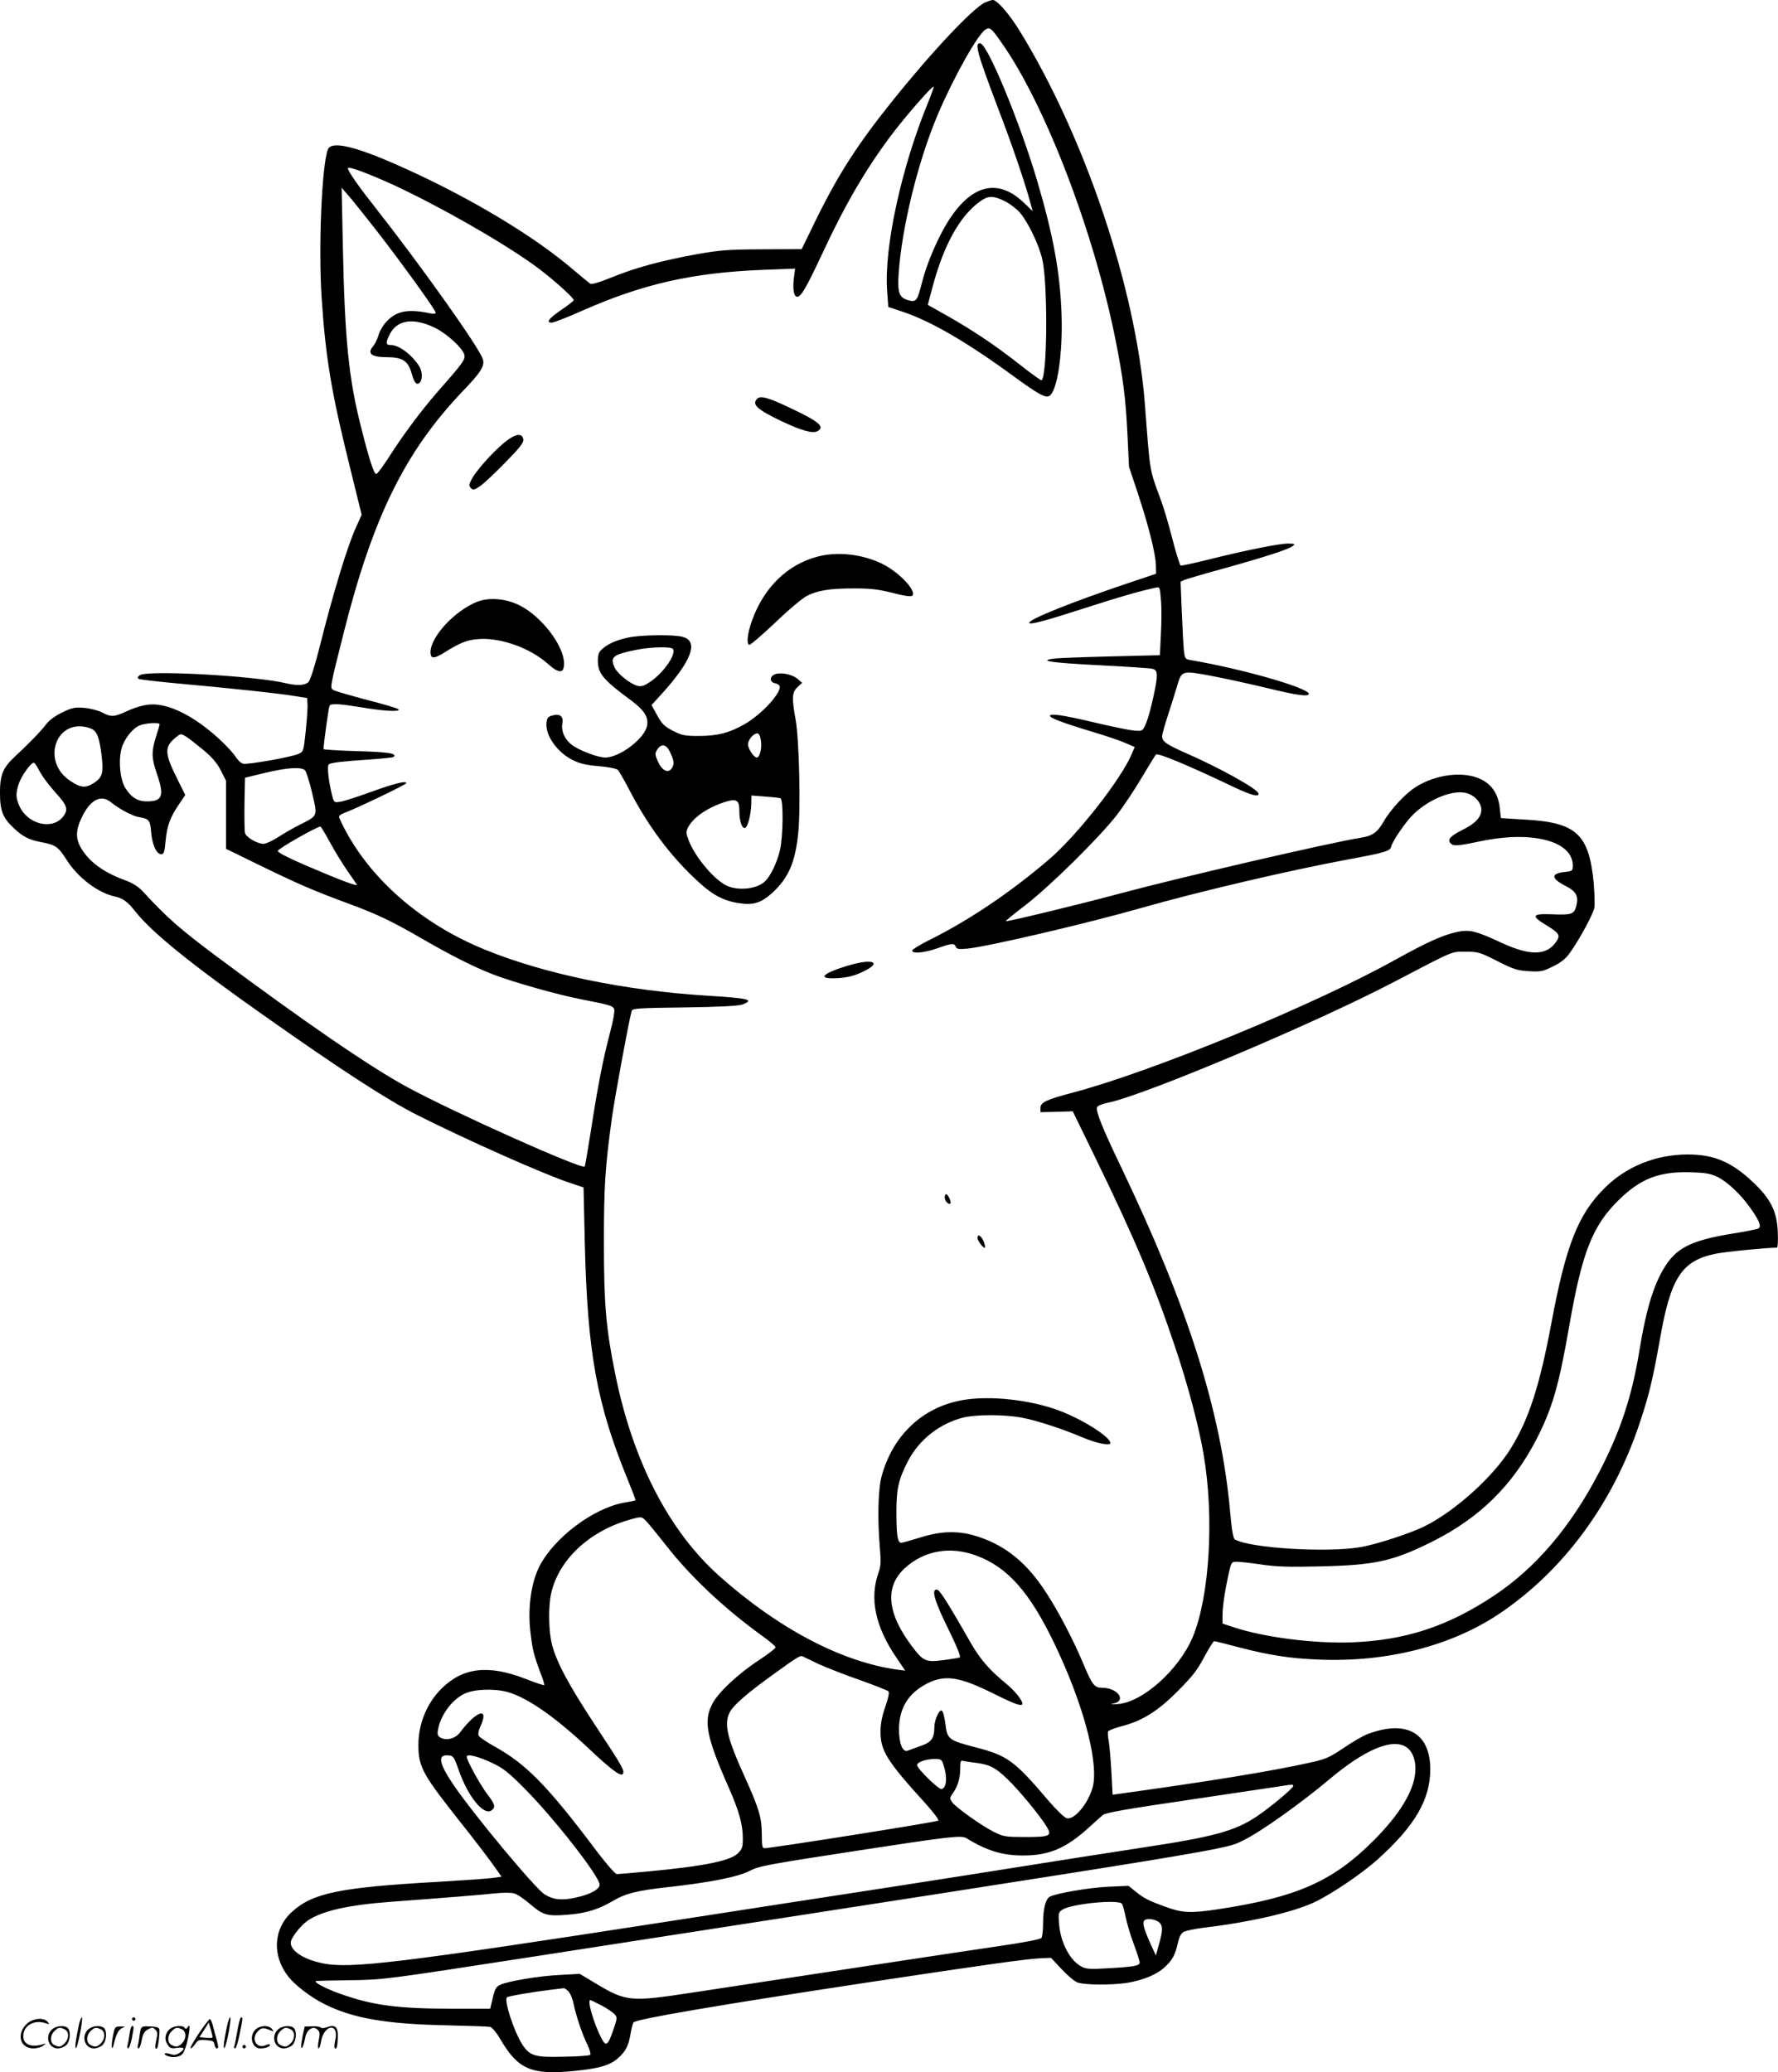 <?xml version="1.0" encoding="UTF-8"?>
<svg xmlns="http://www.w3.org/2000/svg" version="1.0" viewBox="0 0 1030.404 1200.727" preserveAspectRatio="xMidYMid meet">
  <g transform="translate(-1.514,1200.961) scale(0.1,-0.1)" fill="#000000" stroke="none">
    <path d="M5725 11996 c-69 -31 -305 -281 -534 -566 -208 -259 -319 -432 -452 -704 l-78 -160 -228 -1 c-200 -1 -246 -5 -377 -28 -204 -37 -358 -78 -494 -134 -74 -30 -119 -43 -127 -37 -7 5 -57 46 -111 92 -198 167 -499 353 -828 513 -368 177 -557 234 -581 172 -35 -93 -55 -563 -36 -857 23 -349 57 -552 162 -975 l70 -284 -34 -76 c-50 -110 -133 -384 -211 -696 -25 -99 -52 -185 -62 -196 -19 -21 -65 -24 -129 -9 -183 44 -806 78 -850 47 -13 -10 -15 -16 -6 -21 6 -4 109 -16 229 -27 290 -26 591 -58 677 -73 l70 -11 2 -35 c2 -19 -3 -89 -10 -155 -12 -116 -13 -120 -40 -133 -39 -19 -296 -64 -323 -58 -12 3 -32 22 -44 41 -11 19 -53 64 -92 100 -148 137 -299 212 -408 202 -31 -2 -86 -18 -124 -36 -82 -37 -94 -38 -149 -10 -23 12 -69 24 -104 27 -56 4 -70 1 -128 -27 -41 -20 -76 -46 -93 -69 -27 -37 -102 -113 -181 -187 -69 -64 -86 -105 -86 -210 0 -103 16 -145 82 -206 48 -46 89 -67 156 -79 84 -16 99 -26 147 -101 65 -104 183 -193 280 -214 48 -11 74 -29 121 -89 95 -120 326 -307 744 -601 452 -319 709 -485 885 -575 292 -147 731 -342 886 -394 l81 -27 7 -312 c15 -647 69 -944 253 -1391 24 -59 43 -109 41 -110 -2 -2 -32 -8 -68 -14 -177 -32 -404 -203 -489 -369 -49 -97 -69 -247 -51 -388 12 -98 19 -126 57 -228 15 -37 24 -69 22 -72 -3 -2 -51 14 -107 36 -216 84 -364 67 -488 -56 -85 -84 -134 -204 -134 -325 0 -131 22 -170 260 -470 59 -74 133 -171 165 -215 l57 -80 -48 -7 c-27 -4 -173 -14 -324 -23 -564 -32 -722 -64 -842 -173 -109 -98 -118 -255 -21 -377 40 -51 130 -119 210 -159 162 -81 355 -115 703 -122 129 -3 244 -7 255 -9 12 -3 36 -31 60 -72 102 -174 179 -208 425 -184 145 14 210 33 255 73 46 39 64 75 75 146 5 30 13 59 17 63 20 20 503 102 1368 233 674 102 915 135 986 138 l65 3 60 -64 c32 -35 73 -70 91 -78 39 -16 200 -17 291 -3 90 15 169 47 214 88 47 42 64 74 79 142 7 33 18 55 32 64 12 8 67 19 122 26 257 30 510 88 633 145 101 47 279 167 373 252 214 193 302 344 303 518 1 213 -138 292 -364 206 -25 -9 -87 -45 -138 -80 -84 -56 -103 -65 -200 -86 -214 -48 -582 -108 -1103 -180 l-36 -5 -7 133 c-4 72 -11 152 -15 176 -5 25 -7 50 -4 57 2 6 34 19 71 29 124 31 215 87 332 205 86 86 114 122 154 198 27 50 53 92 58 92 4 0 68 -16 140 -35 180 -47 296 -65 468 -72 395 -16 766 79 1046 267 373 252 658 640 812 1105 54 161 76 254 118 490 62 353 126 450 323 490 50 11 295 35 354 35 5 0 7 39 5 88 -4 120 -40 193 -141 289 -125 119 -228 163 -380 163 -185 0 -357 -69 -483 -195 -154 -153 -224 -332 -308 -782 -68 -362 -129 -553 -234 -724 -99 -162 -319 -362 -498 -452 -81 -41 -280 -106 -372 -122 -195 -34 -649 -6 -731 45 -9 5 -18 58 -27 161 -52 578 -243 1183 -628 1988 -112 234 -152 332 -143 355 3 8 31 20 64 26 216 45 1204 462 1663 703 350 183 325 172 409 172 72 0 82 -3 183 -54 94 -48 116 -55 183 -59 69 -4 80 -2 139 27 47 23 74 44 99 79 55 77 135 224 142 262 3 19 1 84 -4 145 -27 280 -100 348 -391 365 -80 5 -145 9 -146 9 -1 1 -4 26 -7 56 -8 81 -44 137 -109 169 -99 49 -262 30 -380 -46 -61 -39 -146 -131 -186 -202 -35 -60 -63 -80 -132 -91 -169 -26 -1061 -233 -1387 -321 -250 -67 -663 -167 -669 -162 -1 2 50 44 114 93 142 109 432 395 531 524 40 52 104 149 143 215 40 67 76 126 82 133 11 12 185 -61 458 -191 98 -46 143 -57 136 -33 -10 28 -224 147 -418 232 -114 50 -140 68 -140 98 0 11 16 68 35 126 19 58 42 132 51 163 27 92 27 93 190 63 76 -14 222 -46 323 -70 178 -44 251 -54 251 -36 0 34 -386 145 -681 195 -36 6 -37 8 -43 59 -3 28 -8 129 -12 224 l-7 172 24 11 c13 5 114 35 224 65 241 67 376 111 401 130 17 13 15 14 -25 15 -53 0 -242 -38 -455 -91 -87 -22 -163 -38 -168 -37 -5 2 -27 71 -48 153 -21 83 -52 188 -70 235 -64 174 -59 142 -90 550 -52 667 -346 1543 -725 2160 -60 98 -132 180 -156 180 -8 -1 -27 -7 -44 -14z m91 -229 c253 -355 538 -1096 664 -1727 44 -221 59 -340 69 -546 l9 -189 50 -150 c62 -186 104 -353 106 -420 l1 -50 -170 -57 c-317 -107 -565 -206 -565 -227 0 -14 87 9 335 89 192 62 300 93 396 114 26 6 26 5 32 -69 4 -40 4 -130 0 -198 l-6 -124 -286 -7 c-157 -4 -305 -9 -329 -13 -95 -12 -13 -24 261 -38 158 -8 298 -17 312 -21 31 -8 32 -34 5 -159 -25 -114 -47 -180 -65 -195 -16 -13 -74 -4 -285 45 -173 41 -250 52 -250 37 0 -13 77 -42 250 -94 74 -22 159 -51 188 -64 l53 -23 -16 -38 c-61 -147 -316 -472 -480 -613 -221 -189 -459 -350 -689 -465 -55 -27 -102 -56 -104 -62 -6 -22 71 -15 146 12 82 29 98 31 106 9 5 -14 17 -16 69 -11 119 12 694 146 1012 237 334 95 851 216 1200 281 207 38 239 48 243 74 6 30 85 145 129 187 87 84 218 139 298 124 52 -10 95 -55 95 -98 0 -43 -34 -80 -109 -117 -71 -36 -88 -55 -71 -76 17 -20 36 -19 175 10 301 63 535 1 535 -141 0 -30 -2 -32 -46 -37 -84 -9 -81 -38 8 -83 58 -30 73 -59 58 -115 -13 -48 -27 -52 -147 -47 -109 4 -115 -10 -29 -62 76 -46 85 -60 62 -94 -55 -85 -153 -87 -322 -8 -147 68 -181 76 -252 62 -81 -17 -173 -58 -350 -156 -476 -266 -1414 -652 -1877 -775 -156 -41 -190 -57 -190 -89 l0 -25 93 2 94 3 135 -277 c227 -466 343 -743 458 -1088 74 -219 138 -461 165 -621 63 -365 35 -824 -62 -1059 -81 -193 -297 -385 -441 -390 -29 -2 -40 -1 -25 2 86 14 34 93 -62 93 -42 0 -56 18 -105 135 -56 135 -148 312 -219 419 -107 165 -226 264 -380 317 -115 41 -221 40 -349 -1 -52 -16 -101 -30 -109 -30 -21 0 -28 42 -28 179 0 134 13 190 68 296 65 123 180 214 317 250 76 19 239 19 342 0 85 -16 233 -64 353 -115 81 -34 160 -50 160 -32 0 35 -161 137 -297 188 -168 63 -405 89 -563 60 -232 -42 -404 -207 -467 -446 -19 -74 -23 -246 -9 -406 7 -83 6 -109 -7 -145 -54 -151 -20 -315 104 -496 l50 -74 -48 6 c-323 46 -688 238 -1030 543 -291 260 -500 664 -602 1168 -54 265 -66 403 -66 764 0 329 7 434 46 720 17 122 99 568 115 622 4 14 37 17 307 20 210 3 312 9 335 17 71 28 38 36 -203 51 -482 30 -941 125 -1290 267 -354 144 -645 391 -804 683 -22 41 -41 80 -41 87 0 6 12 15 28 21 68 25 362 165 362 174 0 15 -69 -2 -210 -53 -74 -27 -152 -52 -172 -55 -36 -6 -37 -5 -47 32 -22 85 -32 177 -20 185 16 10 89 18 242 28 70 5 131 11 134 15 20 20 -31 28 -211 33 -108 3 -196 9 -196 12 0 27 30 244 35 251 9 15 55 12 190 -10 131 -22 225 -26 209 -10 -5 5 -87 30 -182 54 -94 25 -181 50 -192 56 -24 13 -26 3 55 325 170 677 356 1055 691 1407 104 108 128 145 118 184 -15 61 -355 539 -634 894 -97 123 -155 208 -148 216 9 9 118 -32 259 -96 258 -119 615 -321 814 -463 92 -65 235 -191 235 -207 0 -4 -31 -28 -69 -54 -75 -51 -94 -76 -59 -76 12 0 92 31 177 69 353 156 641 221 1050 237 l184 7 -7 -55 c-8 -63 0 -108 19 -108 23 0 54 54 145 249 134 287 248 483 400 687 84 111 239 289 246 281 2 -2 -14 -46 -35 -98 -153 -374 -252 -832 -235 -1081 l7 -97 81 -27 c163 -54 371 -174 646 -375 145 -106 185 -127 207 -113 46 29 78 245 70 474 -8 240 -48 457 -142 775 -100 337 -285 785 -328 793 -37 7 -19 -56 105 -383 73 -190 148 -409 178 -517 l20 -72 -48 46 c-156 152 -316 108 -454 -124 -56 -95 -114 -233 -139 -333 -28 -110 -34 -118 -80 -105 -53 15 -63 42 -56 152 18 270 112 653 227 924 93 219 234 468 277 493 25 14 34 7 89 -72z m-3620 -1092 c147 -189 344 -462 344 -477 0 -7 -12 -8 -32 -4 -127 27 -194 14 -250 -45 -21 -21 -43 -58 -49 -81 -7 -24 -21 -52 -31 -64 -37 -42 -11 -64 76 -64 94 0 126 -21 147 -95 15 -53 28 -69 45 -54 19 16 18 69 -3 99 -44 67 -116 120 -162 120 -31 0 -32 13 -8 61 43 86 138 100 263 39 68 -33 161 -118 170 -156 7 -27 -8 -48 -150 -209 -98 -112 -207 -258 -288 -386 -35 -54 -67 -97 -73 -96 -14 4 -40 84 -85 262 -74 288 -97 515 -108 1063 l-7 334 38 -44 c21 -23 94 -115 163 -203z m3642 169 c29 -14 68 -44 88 -67 48 -56 110 -185 130 -272 32 -141 29 -680 -5 -699 -3 -2 -60 39 -126 91 -141 111 -268 196 -421 283 l-112 63 29 109 c64 239 157 406 272 489 49 36 78 36 145 3z m-4898 -3031 c0 -5 -9 -37 -21 -73 -27 -87 -26 -123 5 -213 44 -127 33 -160 -53 -161 -56 -1 -91 19 -128 75 -32 48 -43 162 -23 233 15 53 62 114 104 132 33 14 116 19 116 7z m-403 -23 c39 -14 52 -45 66 -150 13 -106 7 -133 -40 -165 -50 -33 -78 -32 -138 8 -178 115 -83 374 112 307z m655 -125 c53 -44 81 -77 103 -120 l30 -59 0 -197 0 -198 205 -100 c218 -106 303 -143 520 -223 154 -57 241 -99 424 -205 165 -95 289 -157 397 -199 119 -46 378 -119 513 -145 169 -33 184 -37 191 -59 3 -11 -7 -70 -24 -132 -40 -150 -73 -319 -111 -568 -18 -113 -34 -207 -36 -210 -18 -18 -755 312 -1030 461 -212 115 -593 376 -1104 757 -214 160 -286 223 -425 374 -29 31 -59 50 -105 67 -125 46 -208 106 -256 188 -33 57 -30 109 12 190 48 92 107 119 162 74 50 -40 127 -81 162 -86 59 -10 65 -17 71 -86 6 -74 31 -129 58 -129 16 0 20 11 26 78 8 85 25 134 78 212 l36 53 -43 86 c-78 156 -80 191 -14 246 29 24 30 25 59 8 16 -9 61 -45 101 -78z m-947 -125 c14 -28 55 -82 90 -121 68 -74 77 -98 49 -137 -58 -83 -202 -54 -254 52 -24 51 -25 78 -5 137 16 45 69 119 86 119 5 0 20 -23 34 -50z m1538 6 c7 -8 26 -67 41 -131 32 -136 34 -131 -65 -181 -37 -18 -96 -52 -130 -74 -34 -22 -73 -40 -86 -40 -37 0 -102 38 -108 63 -3 12 -4 89 -3 171 l3 149 115 28 c130 31 211 36 233 15z m142 -413 c26 -49 71 -122 99 -163 29 -41 55 -80 59 -86 8 -14 -96 25 -303 114 -97 42 -155 72 -155 81 0 12 225 140 247 141 3 0 27 -39 53 -87z m8037 -1940 c59 -27 137 -99 194 -179 53 -74 68 -109 51 -122 -7 -5 -73 -18 -148 -30 -223 -36 -312 -76 -379 -168 -74 -104 -122 -251 -165 -516 -43 -264 -113 -472 -236 -706 -163 -312 -365 -548 -602 -706 -269 -180 -516 -261 -827 -273 -221 -8 -510 29 -687 88 l-63 21 0 46 c0 53 14 145 36 245 15 65 16 67 47 67 18 0 81 -7 142 -16 86 -13 159 -15 335 -11 322 7 425 29 652 142 276 137 468 326 607 594 93 182 130 310 191 661 74 424 134 576 285 725 126 124 233 166 410 162 87 -2 120 -7 157 -24z m-6195 -2005 c16 -18 65 -78 108 -133 142 -182 340 -368 558 -525 42 -30 77 -60 77 -66 0 -6 -42 -38 -93 -72 -121 -78 -241 -190 -274 -256 -52 -100 -34 -192 96 -486 60 -137 81 -213 81 -293 0 -51 -4 -62 -28 -86 -44 -44 -195 -75 -526 -106 -88 -8 -167 -15 -176 -15 -10 0 -69 68 -147 173 -258 341 -382 466 -554 562 -50 28 -94 57 -99 66 -6 9 -2 31 11 59 50 111 -26 86 -119 -38 -26 -36 -78 -50 -112 -32 -18 10 -21 18 -17 44 14 85 79 175 153 211 56 27 170 32 251 10 113 -31 280 -147 475 -332 119 -112 178 -157 191 -144 16 16 1 42 -154 277 -160 243 -227 369 -255 474 -20 79 -22 225 -4 300 44 191 219 355 445 421 80 23 77 24 112 -13z m1908 -193 c180 -67 308 -212 450 -508 160 -332 251 -660 227 -813 -16 -95 -106 -213 -155 -200 -13 3 -59 47 -107 103 -197 232 -237 260 -422 308 -155 40 -164 47 -174 136 -6 43 -14 74 -22 77 -15 5 -42 -56 -42 -96 0 -64 -17 -88 -78 -109 -31 -11 -65 -23 -74 -27 -31 -14 -53 38 -53 124 1 122 54 208 162 264 105 53 187 41 388 -59 122 -61 165 -76 165 -57 0 20 -44 74 -91 113 -98 80 -153 144 -204 232 -136 238 -183 312 -198 315 -37 7 -18 -62 63 -226 53 -108 75 -164 67 -167 -6 -2 -49 -9 -93 -15 -103 -13 -117 -8 -183 79 -146 193 -160 347 -41 455 113 102 264 128 415 71z m-913 -629 c43 -19 148 -61 235 -91 87 -31 162 -61 167 -66 6 -5 -1 -40 -18 -89 -20 -56 -28 -100 -28 -146 0 -109 37 -169 260 -414 46 -51 80 -96 75 -100 -7 -8 -968 -160 -1008 -160 -12 0 -15 14 -15 78 0 97 -15 150 -96 329 -106 233 -125 314 -89 382 20 39 99 108 240 210 162 117 168 120 185 111 8 -4 50 -24 92 -44z m3403 -480 c38 -25 58 -82 52 -147 -10 -110 -89 -240 -236 -389 -241 -243 -450 -335 -916 -405 -149 -22 -199 -20 -294 15 -102 37 -125 49 -176 90 l-40 32 -115 -5 c-111 -5 -304 -38 -341 -58 -24 -13 -39 -70 -39 -154 0 -38 -4 -76 -9 -84 -6 -9 -93 -26 -272 -52 -232 -34 -703 -106 -1748 -265 -367 -56 -387 -54 -571 57 l-85 51 -110 -6 c-119 -5 -307 -36 -352 -58 -23 -11 -30 -24 -42 -75 l-15 -63 -211 0 c-329 0 -472 19 -668 90 -87 32 -153 69 -127 71 8 1 94 3 190 4 201 3 199 3 1054 135 4152 643 4015 620 4131 678 98 48 331 214 495 352 206 173 364 239 445 186z m-5493 -129 c55 -160 149 -274 194 -236 22 18 17 35 -26 91 -42 55 -120 197 -120 218 0 19 65 3 150 -37 62 -30 93 -54 185 -147 172 -173 435 -510 435 -557 0 -27 -52 -56 -138 -75 -81 -18 -129 -13 -180 18 -56 35 -416 468 -532 640 -82 122 -90 172 -27 166 30 -3 33 -8 59 -81z m2818 1 c15 -60 8 -107 -17 -115 -16 -6 -143 118 -143 139 0 19 63 38 115 35 28 -2 31 -6 45 -59z m180 37 c80 -10 113 -27 181 -92 67 -63 195 -219 230 -278 32 -54 20 -60 -124 -60 -113 0 -126 2 -179 28 -73 36 -226 145 -246 175 -14 21 -13 25 5 50 28 39 43 88 43 144 0 42 3 49 18 44 9 -2 42 -8 72 -11z m1840 -134 c0 -13 -134 -125 -212 -177 -125 -84 -250 -118 -653 -179 -132 -20 -420 -65 -640 -100 -220 -35 -607 -96 -860 -135 -253 -39 -806 -124 -1230 -190 -1589 -246 -1873 -281 -2034 -246 -108 23 -181 71 -181 119 0 26 57 99 99 128 86 57 233 90 486 109 301 22 532 41 605 49 41 4 89 4 105 -1 17 -4 59 -33 94 -63 75 -64 98 -70 219 -60 102 8 177 31 258 79 74 44 140 61 324 81 242 27 403 59 470 94 55 28 98 36 611 115 554 85 615 92 645 74 121 -74 211 -101 334 -100 146 1 242 42 370 157 36 33 74 67 86 77 16 14 129 34 525 92 277 41 515 77 529 79 43 7 50 7 50 -2z m-993 -683 c5 -7 15 -42 22 -78 7 -36 28 -106 47 -156 19 -51 34 -98 34 -107 0 -18 -38 -25 -191 -33 -96 -6 -120 -4 -146 10 -66 34 -121 137 -130 245 -5 65 -4 70 19 85 52 34 325 61 345 34z m211 -104 c27 -18 28 -47 3 -133 l-17 -63 -32 70 c-37 82 -46 117 -37 131 9 16 57 13 83 -5z m-3419 -403 c11 -11 25 -45 31 -76 15 -71 50 -175 81 -237 12 -26 19 -51 15 -55 -4 -5 -72 -10 -150 -11 -173 -5 -201 4 -246 74 -47 75 -105 252 -87 270 6 7 149 31 247 43 41 5 78 9 83 10 4 0 16 -8 26 -18z m192 -82 c32 -17 66 -40 76 -51 16 -18 16 -22 -7 -89 -32 -94 -43 -102 -71 -47 -43 84 -82 218 -63 218 3 0 32 -14 65 -31z M4403 9699 c-32 -33 0 -62 137 -128 118 -56 184 -75 212 -60 46 25 12 55 -158 135 -126 60 -172 73 -191 53z M2934 9442 c-71 -60 -160 -161 -186 -210 -16 -32 -16 -38 -3 -51 12 -13 19 -11 54 13 22 15 87 77 146 137 81 83 106 114 103 132 -6 41 -48 34 -114 -21z M4752 8784 c-174 -46 -309 -178 -378 -368 -27 -74 -34 -137 -17 -143 6 -2 74 56 151 129 77 74 159 143 184 155 64 32 132 43 272 43 98 0 141 -5 224 -26 70 -18 107 -23 114 -16 27 27 -77 137 -175 185 -115 56 -260 72 -375 41z M2779 8522 c-131 -53 -269 -203 -269 -292 0 -39 21 -39 83 0 86 54 127 71 190 76 128 12 303 -50 406 -142 66 -59 96 -59 95 3 -2 103 -130 270 -256 334 -81 41 -179 49 -249 21z M3654 8315 c-68 -15 -118 -37 -151 -68 -18 -16 -23 -32 -23 -66 0 -74 31 -111 190 -228 79 -59 105 -99 95 -149 -13 -73 -159 -184 -242 -184 -40 0 -135 35 -185 67 -46 31 -72 83 -64 128 8 43 -12 61 -57 49 -28 -8 -32 -15 -35 -46 -6 -72 65 -170 153 -213 40 -20 78 -29 151 -35 57 -5 102 -14 110 -22 7 -7 36 -58 65 -113 100 -193 215 -353 354 -490 112 -111 176 -150 272 -167 93 -16 138 -2 206 60 93 87 130 174 148 342 15 144 6 542 -15 660 -23 127 -21 158 11 188 l27 25 -27 23 c-32 28 -106 41 -136 24 -27 -14 -24 -43 4 -49 11 -2 23 -8 27 -14 20 -33 -101 -167 -204 -225 -89 -50 -153 -66 -259 -67 -87 0 -101 3 -154 30 -49 25 -63 39 -91 89 l-33 60 62 68 c172 191 212 302 119 327 -51 15 -244 12 -318 -4z m261 -66 c20 -31 -53 -136 -130 -189 -35 -24 -52 -30 -73 -25 -41 9 -116 68 -134 105 -30 62 -12 77 129 105 83 16 199 19 208 4z m510 -531 c7 -44 -7 -98 -24 -98 -17 0 -51 52 -51 76 0 27 32 64 54 64 10 0 17 -15 21 -42z m-525 -70 c23 -51 24 -68 7 -92 -21 -29 -56 -11 -79 41 -18 41 -18 46 -4 69 25 38 54 31 76 -18z m638 -264 c18 -5 16 -222 -3 -302 -18 -74 -54 -148 -87 -180 -46 -43 -147 -55 -216 -27 -73 31 -189 167 -226 266 -16 42 -16 49 -3 75 29 55 108 111 203 143 77 26 94 17 94 -49 0 -58 15 -103 33 -98 16 6 35 80 36 140 l1 48 78 -6 c42 -3 83 -7 90 -10z M4932 6415 c-160 -48 -185 -81 -57 -73 53 4 90 13 139 36 118 55 62 80 -82 37z M5490 5071 c0 -20 23 -45 33 -35 7 8 -14 54 -25 54 -4 0 -8 -8 -8 -19z M5680 4836 c0 -16 36 -63 43 -56 3 3 -1 20 -8 38 -14 32 -35 44 -35 18z M471 270 c-18 -85 -24 -135 -15 -127 12 11 43 177 33 177 -4 0 -12 -22 -18 -50z M780 310 c0 -5 5 -10 10 -10 6 0 10 5 10 10 0 6 -4 10 -10 10 -5 0 -10 -4 -10 -10z M1331 270 c-18 -85 -24 -135 -15 -127 12 11 43 177 33 177 -4 0 -12 -22 -18 -50z M1391 243 c-7 -42 -15 -82 -18 -90 -3 -7 -1 -13 5 -13 5 0 17 37 26 83 19 95 19 97 8 97 -4 0 -14 -34 -21 -77z M171 283 c-63 -59 -40 -143 38 -143 20 0 46 7 57 16 18 14 18 15 -6 7 -64 -19 -110 0 -110 48 0 61 63 98 130 75 22 -8 23 -7 11 8 -22 27 -85 21 -120 -11z M1166 225 c-31 -47 -52 -85 -46 -85 5 0 17 11 26 25 15 23 23 26 63 23 39 -3 46 -6 49 -25 2 -13 8 -23 13 -23 11 0 11 6 0 50 -6 19 -15 54 -21 78 -6 23 -14 42 -19 42 -4 0 -33 -38 -65 -85z m80 -22 c-2 -3 -20 -3 -40 -1 l-35 3 27 42 27 43 12 -42 c7 -23 11 -43 9 -45z M323 255 c-50 -35 -31 -115 27 -115 17 0 39 9 50 20 22 22 27 79 8 98 -16 16 -59 15 -85 -3z m68 -5 c25 -14 25 -54 -1 -80 -23 -23 -33 -24 -61 -10 -25 14 -25 54 1 80 23 23 33 24 61 10z M533 255 c-50 -35 -31 -115 27 -115 17 0 39 9 50 20 22 22 27 79 8 98 -16 16 -59 15 -85 -3z m68 -5 c25 -14 25 -54 -1 -80 -23 -23 -33 -24 -61 -10 -25 14 -25 54 1 80 23 23 33 24 61 10z M670 213 c-12 -56 -8 -100 5 -48 13 57 26 83 48 93 20 9 19 10 -10 9 -31 0 -33 -2 -43 -54z M766 223 c-4 -27 -9 -56 -12 -65 -3 -10 -1 -18 4 -18 5 0 14 26 21 57 13 68 13 73 2 73 -5 0 -12 -21 -15 -47z M825 221 c-3 -25 -8 -54 -11 -63 -3 -10 -1 -18 4 -18 6 0 14 21 18 47 7 36 15 51 36 63 25 13 29 13 43 -1 13 -13 14 -24 6 -60 -9 -41 -8 -59 5 -47 3 3 8 31 11 61 5 53 4 56 -18 61 -13 3 -38 4 -56 4 -29 -1 -32 -4 -38 -47z M1003 255 c-30 -21 -38 -62 -17 -92 14 -22 21 -25 55 -20 45 6 50 -5 14 -29 -20 -13 -31 -14 -55 -6 -30 11 -44 -1 -14 -12 30 -12 71 -6 87 12 9 10 23 49 31 87 14 68 13 93 -3 66 -6 -9 -11 -10 -15 -2 -10 16 -58 14 -83 -4z m68 -5 c25 -14 25 -54 -1 -80 -23 -23 -33 -24 -61 -10 -25 14 -25 54 1 80 23 23 33 24 61 10z M1503 255 c-47 -33 -32 -115 21 -115 31 0 56 10 56 21 0 5 -11 4 -24 -2 -55 -25 -89 38 -45 82 20 20 31 21 74 3 18 -7 18 -6 6 9 -17 21 -59 22 -88 2z M1633 255 c-50 -35 -31 -115 27 -115 17 0 39 9 50 20 22 22 27 79 8 98 -16 16 -59 15 -85 -3z m68 -5 c25 -14 25 -54 -1 -80 -23 -23 -33 -24 -61 -10 -25 14 -25 54 1 80 23 23 33 24 61 10z M1770 218 c-5 -27 -10 -57 -10 -66 1 -27 16 5 24 51 9 47 47 71 72 45 13 -13 14 -24 6 -62 -5 -25 -6 -46 -1 -46 5 0 12 19 15 42 7 43 33 78 59 78 23 0 33 -29 23 -73 -5 -22 -6 -42 -3 -45 10 -11 15 6 18 58 3 64 -15 81 -63 63 -18 -7 -32 -7 -36 -2 -3 5 -25 8 -49 7 l-44 -1 -11 -49z M1420 150 c0 -5 5 -10 10 -10 6 0 10 5 10 10 0 6 -4 10 -10 10 -5 0 -10 -4 -10 -10z"></path>
  </g>
</svg>

